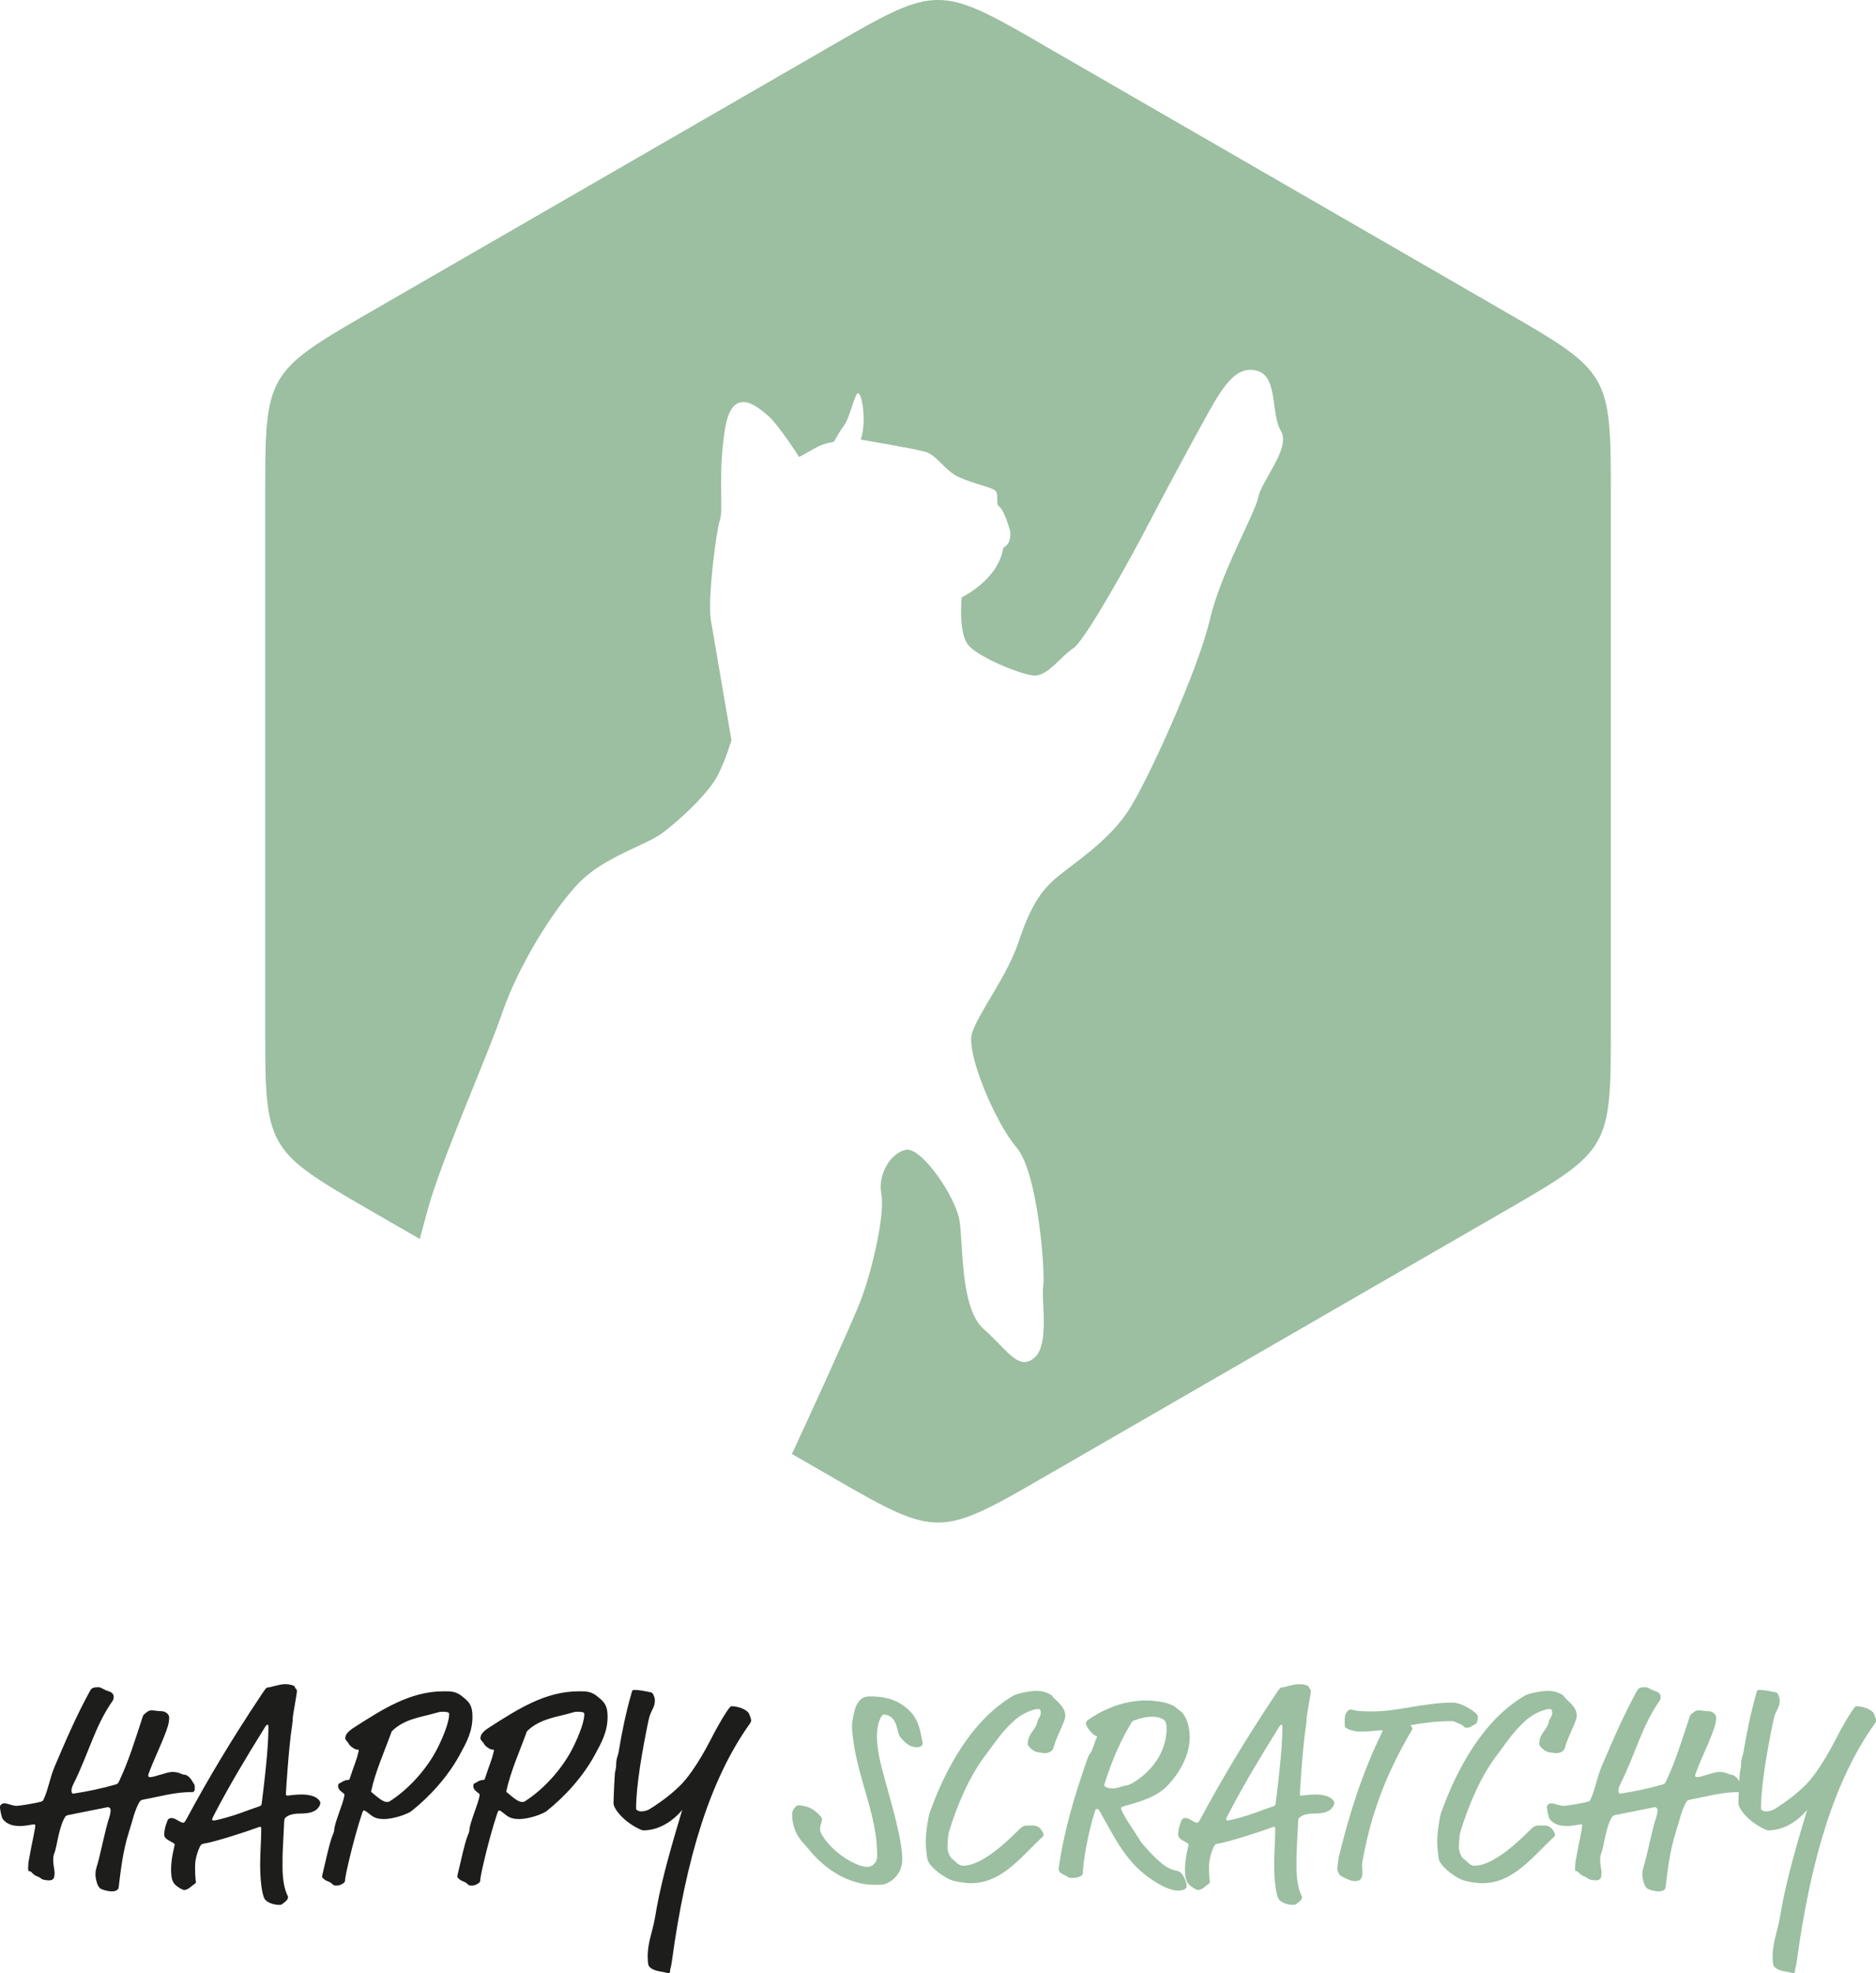 <svg viewBox="0 0 412.48 433.77" xmlns="http://www.w3.org/2000/svg" id="Ebene_2">
  <defs>
    <style>
      .cls-1 {
        fill: #1d1d1b;
      }

      .cls-2, .cls-3 {
        fill: #9bbfa0;
      }

      .cls-3 {
        fill-rule: evenodd;
      }
    </style>
  </defs>
  <g data-sanitized-data-name="Ebene_1" data-name="Ebene_1" id="Ebene_1-2">
    <g>
      <path d="M228.22,9.23l51.99,30.01,51.89,29.96c21.4,12.36,22.08,13.48,22.08,38.14v119.94c0,24.71-.63,25.86-21.98,38.19l-51.99,30.01-51.89,29.96c-21.4,12.36-22.72,12.38-44.07.06l-10.13-5.85c4.98-10.75,9.87-21.38,14.44-32.03,2.99-6.97,6.1-20.66,5.23-25.01-.87-4.36,1.99-9.09,5.35-9.83,3.36-.75,10.95,10.2,11.82,15.55.87,5.35.12,19.28,5.35,23.89,5.23,4.61,7.59,9.21,11.07,6.34,3.49-2.86,1.49-13.07,1.99-15.8.5-2.74-1.12-25.01-5.85-30.48-4.72-5.48-11.07-20.65-9.83-25.01,1.25-4.36,7.72-12.57,10.21-20.03,2.49-7.47,4.73-11.32,8.71-14.56,3.98-3.24,10.95-7.72,15.31-14.19,4.35-6.47,15.55-31.35,18.04-42.06,2.49-10.7,9.95-23.38,10.7-27.12.75-3.73,7.22-10.82,4.98-14.56-2.24-3.73-.62-11.82-5.1-13.19-4.48-1.36-7.34,2.87-10.82,9.08-3.49,6.22-11.2,20.65-13.57,25.26-2.36,4.61-13.44,24.88-16.18,26.63-2.73,1.74-5.72,6.35-8.83,5.97-3.11-.37-11.57-3.86-14.06-6.47-2.49-2.62-1.62-10.71-1.62-10.71,0,0,8.05-3.81,9.12-10.86.08-.25,1.91-.58,1.5-3.81,0,0-1.25-4.48-2.33-5.23-1.08-.75.16-2.99-1.16-3.73-1.33-.75-4.4-1.33-7.63-2.74-3.23-1.41-4.9-4.89-7.55-5.64-2.66-.75-14.18-2.66-14.18-2.66,0,0,.66-1.57.66-4.47s-.58-5.73-1.25-5.73-1.82,5.4-2.98,6.97c-1.16,1.58-2.32,3.73-2.32,3.73,0,0-2.08.25-3.73,1.16-1.66.91-3.9,2.16-3.9,2.16,0,0-4.56-7.14-6.8-9.04-2.24-1.91-7.97-7.13-9.54,3.07-1.57,10.2-.25,17.42-1.08,19.82-.83,2.41-2.74,17.42-1.99,21.98.75,4.56,4.52,26.38,4.52,26.38,0,0-.99,3.73-2.98,7.72-1.99,3.98-8.58,10.08-12.32,12.82-3.73,2.73-12.57,5.1-18.17,10.82-5.6,5.72-13.43,18.41-16.92,28.62-3.49,10.2-13.69,32.85-16.67,44.29-.42,1.6-.91,3.43-1.46,5.44l-11.91-6.87c-21.4-12.36-22.08-13.48-22.08-38.14v-119.94c0-24.71.63-25.86,21.98-38.19l51.99-30.01,51.89-29.96c21.4-12.36,22.72-12.38,44.06-.06h0Z" class="cls-3"></path>
      <g>
        <path d="M39.85,389.97c.24.12.42.18.61.18.73,0,1.46.79,1.82,1.46.36.67.55.49.55,1.52,0,.67-.24.85-.49.85-4,0-7.34,1.03-10.74,1.64-.67.12-.79.3-.97.61-1.09,1.88-1.52,4.25-2.25,6.43-1.33,4.12-1.82,8.31-2.3,12.37-.06.49-.79.79-1.4.79-.79,0-1.76-.24-2.36-.49-.73-.3-1.03-1.33-1.21-2.18-.06-.3-.12-.61-.12-.91,0-.49,0-.91.24-1.7,1.03-3.4,1.76-7.89,2.85-11.16.12-.36.24-1.03.24-1.4,0-.42-.24-.67-.67-.67l-8.49,1.7c-.61.12-.73.24-.91.55-1.34,2.24-1.82,6.92-2.31,7.89-.12.24-.24.67-.24,1.52,0,1.09.3,2.06.3,2.67,0,1.09-.12,1.76-1.21,1.76-.55,0-1.4-.12-1.7-.36-.73-.61-1.03-.42-1.7-.97-.42-.36-.55-.67-.85-.67s-.36-.18-.36-.61c0-.3.06-1.58.24-2.24l.18-.97c.24-1.52,1.15-5.4,1.15-6.19,0-.24-.06-.3-.24-.3-.42,0-1.88.36-3.09.36-1.39,0-2.73-.24-3.76-1.46-.36-.42-.67-2.37-.67-2.67,0-.42.36-.85.97-.85.73,0,1.82.55,2.67.55.55,0,3.82-.49,5.34-.91.42-.12.49-.24.61-.49,1.03-2.18,1.39-4.79,2.43-7.22,2.37-5.58,4.91-11.47,7.83-16.74.3-.55.73-.73,1.82-.73.61,0,.91.49,2.43.97.55.18.91.67.91,1.03,0,.24,0,.61-.18.91-4.06,5.82-5.16,11.34-8.73,18.5-.36.73-.36,1.09-.36,1.39s.12.61.36.61c3.15-.49,6.37-1.15,9.28-2,.42-.12.61-.24.85-.79,2.12-4.49,3.58-9.34,5.16-14.13.12-.36.24-.49.42-.61.42-.3.73-.79,1.58-.79.61,0,1.15.18,2.06.18.79,0,1.76.55,1.76,1.4,0,.73-.12,1.52-.61,2.85-1.21,3.4-2.79,6.31-4,9.77,0,.3.06.49.43.49.91,0,3.76-1.15,4.79-1.15.85,0,1.39.12,2.06.42Z" class="cls-1"></path>
        <path d="M62.11,418.55c-.3.24-.42.24-.67.24-.97,0-2.31-.3-3.09-1.09-.79-.79-1.15-4.73-1.15-7.7,0-2.73.24-5.34.24-8.13,0-.18-.12-.24-.36-.24-3.46,1.27-9.95,3.34-12.31,3.7-.42.06-.61.18-.91.85-.73,1.64-.97,3.09-.97,4.25,0,2.67.18,2.91.18,3.4,0,.12-.12.24-.3.36-.79.55-1.46,1.33-2.3,1.33-.18,0-.79-.3-1.15-.55-1.33-.85-1.7-1.58-1.7-4.12,0-2.37.79-5.1.79-5.28s-.12-.3-.36-.42c-1.46-.79-1.94-1.09-1.94-1.88,0-1.33.73-3.21.91-3.34.24-.18.49-.24.67-.24.97,0,1.82,1.03,2.61,1.03.18,0,.3-.06.73-.85,4.73-8.8,9.83-17.35,16.5-27.36.97-1.46,1.09-1.52,1.33-1.52.67,0,2.49-.73,3.88-.73.79,0,1.94.24,2.06.55.18.61.49.49.49.97,0,.55-.91,5.4-.91,5.76,0,.61-.06,1.21-.18,2-.73,4.61-1.34,14.62-1.34,14.86,0,.18,0,.36.36.36.43,0,1.4-.24,3.15-.24,1.64,0,3.09.42,3.7,1.15.3.36.36.49.36.67s-.06.49-.24.79c-.73,1.21-2.06,1.58-4.37,1.58-.97,0-2,.18-2.67.61-.55.36-.61.42-.67,1.21l-.3,6.07c-.06.79-.06,2.91-.06,3.82,0,4.91,1.21,6.31,1.21,6.61,0,.73-.73,1.15-1.21,1.52ZM59.02,380.15c0-.91-.06-.97-.18-.97s-.24,0-.55.49c-4.61,7.4-7.89,12.98-10.92,18.74-.61,1.15-.73,1.46-.73,1.58,0,.18.12.24.36.24.67,0,4.12-.97,6.07-1.7,2.24-.85,3.82-1.33,4.06-1.46.3-.12.36-.18.42-.67,1.09-8.55,1.46-13.53,1.46-16.26Z" class="cls-1"></path>
        <path d="M90.49,398.16c-.61.49-3.64,1.76-6.13,1.76-2.25,0-2.73-.91-3.82-1.64-.18-.12-.3-.24-.49-.24s-.24.06-.49.79c-1.82,5.46-3.7,13.65-3.7,14.56,0,.3-.06.43-.42.67-.43.3-.91.49-1.4.49-.3,0-.61,0-.79-.18-.97-.97-1.33-.55-2.25-1.46-.12-.12-.18-.18-.18-.36,0-.12.06-.42.24-1.15.49-1.94,1.27-5.88,2.06-7.89.12-.3.36-.85.36-1.15,0-1.46,2-5.88,2.25-7.64,0-.24,0-.3-.24-.49-.49-.36-1.15-.85-1.15-1.52,0-.49.12-.61.36-.67s.91-.73,1.94-.73c.12,0,.18-.06.24-.24,1.09-3.34,1.46-3.88,2-6.13,0-.24,0-.3-.36-.3-.18,0-.3,0-.79-.3-1.09-.67-1.03-1.09-1.39-1.46-.24-.24-.42-.49-.42-.67,0-.85.49-1.52,2.12-2.55,6.01-3.82,12.07-7.83,19.53-7.83,1.76,0,2.73,0,4.25,1.27,1.4,1.15,2.06,1.88,2.06,4.31,0,3.28-1.27,5.58-2.79,8.37-2.55,4.73-6.61,9.22-10.62,12.38ZM97.23,376.33c-.24,0-.49,0-1.09.18-3.52,1.03-7.22,1.33-10.01,4.13-1.58,4.37-3.64,8.92-4.55,13.28,1.64,1.4,2.67,2.25,3.52,2.25.3,0,.36,0,.91-.36,3.94-2.61,7.58-6.67,9.83-10.8,1.15-2.12,2.91-6.13,2.91-8.07,0-.36,0-.61-1.52-.61Z" class="cls-1"></path>
        <path d="M120.21,398.16c-.61.49-3.64,1.76-6.13,1.76-2.24,0-2.73-.91-3.82-1.64-.18-.12-.3-.24-.49-.24s-.24.06-.49.79c-1.82,5.46-3.7,13.65-3.7,14.56,0,.3-.06.43-.42.67-.42.3-.91.49-1.39.49-.3,0-.61,0-.79-.18-.97-.97-1.34-.55-2.25-1.46-.12-.12-.18-.18-.18-.36,0-.12.06-.42.24-1.15.49-1.94,1.27-5.88,2.06-7.89.12-.3.36-.85.36-1.15,0-1.46,2-5.88,2.24-7.64,0-.24,0-.3-.24-.49-.49-.36-1.15-.85-1.15-1.52,0-.49.12-.61.36-.67s.91-.73,1.94-.73c.12,0,.18-.06.24-.24,1.09-3.34,1.46-3.88,2-6.13,0-.24,0-.3-.36-.3-.18,0-.3,0-.79-.3-1.09-.67-1.03-1.09-1.4-1.46-.24-.24-.42-.49-.42-.67,0-.85.49-1.52,2.12-2.55,6-3.82,12.07-7.83,19.53-7.83,1.76,0,2.73,0,4.25,1.27,1.39,1.15,2.06,1.88,2.06,4.31,0,3.28-1.27,5.58-2.79,8.37-2.55,4.73-6.61,9.22-10.62,12.38ZM126.95,376.33c-.24,0-.49,0-1.09.18-3.52,1.03-7.22,1.33-10.01,4.13-1.58,4.37-3.64,8.92-4.55,13.28,1.64,1.4,2.67,2.25,3.52,2.25.3,0,.36,0,.91-.36,3.94-2.61,7.58-6.67,9.83-10.8,1.15-2.12,2.91-6.13,2.91-8.07,0-.36,0-.61-1.52-.61Z" class="cls-1"></path>
        <path d="M143.99,373.84c0,1.7-.91,2.06-1.4,4.37-1.33,6.43-2.73,14.26-2.73,19.41,0,.24.37.61,1.15.61.49,0,1.21-.12,1.82-.49,2.91-1.82,5.1-3.58,6.86-5.34,1.27-1.27,3.64-4.25,6.61-10.01,1.88-3.7,3.46-6.13,3.88-6.67.3-.42.49-.61.67-.61.79,0,2.61.3,3.64,1.33.24.24.67,1.46.67,1.76,0,.18-.06.43-.36.85-8.55,12.01-13.95,29.12-17.11,52.41-.18,1.21-.36,1.46-.36,1.82,0,.42-.06.49-.37.49-.36,0-.79-.18-1.58-.3-1.58-.24-2.67-.79-2.85-1.58-.06-.3-.12-1.15-.12-1.82,0-2.67.85-4.91,1.34-7.16.24-1.03.42-2.3.67-3.64,1.27-6.85,3.46-14.26,5.58-21.35l-.49.55c-1.15,1.27-4.12,3.94-8.07,3.94-.42,0-2.55-1.03-4.12-2.43-1.52-1.33-2.43-2.79-2.43-3.52,0-.18.12-3.94.3-6.49.06-.79.3-1.03.3-2.18,0-1.27.36-1.58.55-2.73.73-4.49,1.64-8.74,2.85-12.98.12-.42.18-.55.49-.55,1.52,0,2.73.36,3.82.55.36.06.79,1.09.79,1.76Z" class="cls-1"></path>
        <path d="M202.51,381.42c.12.73.36,1.58.36,1.94,0,.42-.61.79-1.27.79-.24,0-.61-.06-1.03-.18-1.15-.3-2.24-1.58-2.67-2.12-.67-.91-.49-3.52-2.3-4.55-.42-.24-.79-.36-1.34-.36-.42,0-1.46,1.82-1.46,4.79,0,.67.06,2.73.85,6.01.91,3.88,3.52,12.25,4.31,17.05.37,2.24.43,2.91.43,4,0,2.49-1.52,4.55-3.76,5.4-.49.18-.97.18-2.37.18-5.4,0-10.74-3.15-14.56-7.95-.91-1.15-2.79-2.49-3.4-5.94-.12-.67-.12-1.21-.12-1.82,0-.55.73-1.76,1.34-1.76,1.03,0,2.3.36,3.09.85,1.15.73,2.12,1.82,2.12,2.12,0,.91-.42,1.09-.42,2.43,0,.24.18.61.36.97,1.58,2.85,5.16,5.76,8.55,6.92.55.18,1.09.24,1.58.24.97,0,2.06-.97,2.06-2.24,0-1.58-.12-3.46-.3-4.67-1.03-6.79-3.4-12.19-4.67-19.05-.12-.67-.55-3.52-.55-4.67,0-.61,0-1.03.06-1.33.42-2,.67-5.52,3.82-5.52s6.43.61,9.1,3.52c1.33,1.46,1.94,3.46,2.18,4.97Z" class="cls-2"></path>
        <path d="M234.17,376.57c.06.3.06.49.06.67s0,.49-.49,1.7c-.85,2.12-1.58,3.34-2.12,5.34-.18.67-.97,1.15-1.88,1.15-.55,0-1.27-.18-1.76-.24s-2-1.09-2-1.82c0-2.3,1.88-3.15,2.12-4.91.06-.42.73-1.09.73-1.82,0-.67-.12-.91-.55-.91-1.52,0-4.06,1.4-5.16,2.43-2.37,2.18-2.91,2.91-6.79,8.19-3.4,4.61-5.94,10.68-7.7,16.44-.24.79-.3,3.03-.3,3.52,0,.55.42,1.82.79,2.12,1.03.85,1.64,1.76,2.61,1.76,3.46,0,8.07-3.7,12.01-7.64.97-.97,1.21-1.21,2.31-1.21h.97c.79,0,1.52.24,2.06,1.15.3.49.36.73.36.97,0,.3-.3.42-.79.91-4.49,4.31-8.67,9.65-15.16,9.65-1.4,0-3.7-.36-4.73-.85-1.82-.85-4.67-2.97-4.91-4.67-.18-1.4-.3-2.61-.3-3.7,0-2.37.67-5.7.79-6.07,3.4-9.58,9.22-20.56,18.5-25.96.73-.42,3.4-1.03,5.03-1.03.91,0,1.7.12,2.61.55.36.18.73.36.85.55.61.91,2.49,2.06,2.85,3.76Z" class="cls-2"></path>
        <path d="M261.59,381.97c0,2.97-1.4,6.86-4.73,10.43-2.36,2.55-5.4,3.46-9.83,4.73-.42.12-.55.18-.55.55.79,2,2.73,4.55,4.12,6.86.18.3.3.49.61.85,1.46,1.7,2.49,2.73,3.4,3.58,2,1.82,3.09,2.12,4.49,2.43.79.18,1.82,2.12,1.82,3.34,0,.61-.97.91-1.88.91-1.46,0-3.22-.79-5.16-2-6.31-3.94-8.68-9.52-12.13-15.53-.24-.43-.36-.43-.49-.43-.3,0-.42.18-.55.61-1.64,5.22-2.61,11.4-2.61,13.47,0,.61-.85,1.09-2.49,1.09-.73,0-.55-.12-1.52-.61-.36-.18-1.33-.55-1.33-1.33,1.09-8.13,3.46-16.01,6.19-23.84.36-1.03.42-1.15.79-1.64.55-.73.97-2.61,1.46-3.58,0-.24-.12-.24-.24-.24-.55,0-2.18-2-2.18-2.67,0-.49.24-.67.42-.79,2.49-1.82,7.28-4.31,12.68-4.31,1.82,0,3.82.3,4.91.67,1.46.49,1.46.67,1.7.85,1.58,1.15,1.76,1.46,2.18,2.3.42.79.91,2.3.91,4.31ZM253.4,377.42c-1.33,0-2.61.3-3.82.73-.36.12-.61.24-.79.55-2.49,4.19-4.12,7.83-6,13.65,0,.18,0,.3.18.42.42.3,1.09.42,1.58.42.79,0,1.21-.12,2.06-.42,1.03-.36,1.21,0,2.85-1.03,3.64-2.3,7.04-6.43,7.04-11.77,0-.97-.18-1.46-.42-1.7-.55-.55-1.64-.85-2.67-.85Z" class="cls-2"></path>
        <path d="M285.06,418.55c-.3.24-.42.24-.67.24-.97,0-2.31-.3-3.09-1.09-.79-.79-1.15-4.73-1.15-7.7,0-2.73.24-5.34.24-8.13,0-.18-.12-.24-.36-.24-3.46,1.27-9.95,3.34-12.32,3.7-.42.06-.61.18-.91.85-.73,1.64-.97,3.09-.97,4.25,0,2.67.18,2.91.18,3.4,0,.12-.12.24-.3.36-.79.55-1.46,1.33-2.31,1.33-.18,0-.79-.3-1.15-.55-1.33-.85-1.7-1.58-1.7-4.12,0-2.37.79-5.1.79-5.28s-.12-.3-.36-.42c-1.46-.79-1.94-1.09-1.94-1.88,0-1.33.73-3.21.91-3.34.24-.18.49-.24.67-.24.97,0,1.82,1.03,2.61,1.03.18,0,.3-.06.73-.85,4.73-8.8,9.83-17.35,16.5-27.36.97-1.46,1.09-1.52,1.33-1.52.67,0,2.49-.73,3.88-.73.79,0,1.94.24,2.06.55.18.61.49.49.49.97,0,.55-.91,5.4-.91,5.76,0,.61-.06,1.21-.18,2-.73,4.61-1.33,14.62-1.33,14.86,0,.18,0,.36.36.36.42,0,1.4-.24,3.15-.24,1.64,0,3.09.42,3.7,1.15.3.36.36.49.36.67s-.06.49-.24.79c-.73,1.21-2.06,1.58-4.37,1.58-.97,0-2,.18-2.67.61-.55.36-.61.42-.67,1.21l-.3,6.07c-.06.79-.06,2.91-.06,3.82,0,4.91,1.21,6.31,1.21,6.61,0,.73-.73,1.15-1.21,1.52ZM281.96,380.15c0-.91-.06-.97-.18-.97s-.24,0-.55.49c-4.61,7.4-7.89,12.98-10.92,18.74-.61,1.15-.73,1.46-.73,1.58,0,.18.12.24.36.24.67,0,4.12-.97,6.07-1.7,2.24-.85,3.82-1.33,4.06-1.46.3-.12.36-.18.42-.67,1.09-8.55,1.46-13.53,1.46-16.26Z" class="cls-2"></path>
        <path d="M324.18,379.18c-.36.12-.85.67-1.82.67-.49,0-.36-.42-1.27-.79-1.09-.42-1.27-.67-1.94-.67-3.4,0-6.49.43-9.04.91.3.3.42.55.42.73,0,.12-.06.24-.12.36-5.16,8.74-8.67,17.35-10.62,27.66-.18.97-.3,1.33-.3,2.12,0,.49.06.97.06,1.46,0,1.09-.24,1.94-1.64,1.94-.91,0-2.12-.61-3.09-1.15-.3-.18-.79-1.03-.79-1.46,0-.36.18-1.94.3-2.55,2.36-9.77,5.28-18.87,9.64-27.78,0-.18-.06-.24-.36-.24-.85.06-2.91.3-4.43.3-1.27,0-2.79-.36-3.4-.97-.12-.12-.12-.24-.12-1.76s.91-2.12,1.33-2.12c.55,0,.67.42,4.67.42,5.82,0,11.47-1.94,17.71-1.94,2.18,0,5.58,2.3,5.58,3.03,0,1.21-.36,1.7-.79,1.82Z" class="cls-2"></path>
        <path d="M346.62,376.57c.06.3.06.49.06.67s0,.49-.49,1.7c-.85,2.12-1.58,3.34-2.12,5.34-.18.67-.97,1.15-1.88,1.15-.55,0-1.27-.18-1.76-.24s-2-1.09-2-1.82c0-2.3,1.88-3.15,2.12-4.91.06-.42.73-1.09.73-1.82,0-.67-.12-.91-.55-.91-1.52,0-4.06,1.4-5.16,2.43-2.37,2.18-2.91,2.91-6.79,8.19-3.4,4.61-5.94,10.68-7.7,16.44-.24.79-.3,3.03-.3,3.52,0,.55.42,1.82.79,2.12,1.03.85,1.64,1.76,2.61,1.76,3.46,0,8.07-3.7,12.01-7.64.97-.97,1.21-1.21,2.31-1.21h.97c.79,0,1.52.24,2.06,1.15.3.49.36.73.36.97,0,.3-.3.42-.79.91-4.49,4.31-8.67,9.65-15.16,9.65-1.4,0-3.7-.36-4.73-.85-1.82-.85-4.67-2.97-4.91-4.67-.18-1.4-.3-2.61-.3-3.7,0-2.37.67-5.7.79-6.07,3.4-9.58,9.22-20.56,18.5-25.96.73-.42,3.4-1.03,5.03-1.03.91,0,1.7.12,2.61.55.36.18.73.36.85.55.61.91,2.49,2.06,2.85,3.76Z" class="cls-2"></path>
        <path d="M379.97,389.97c.24.12.42.18.61.18.73,0,1.46.79,1.82,1.46.36.67.55.49.55,1.52,0,.67-.24.85-.49.85-4,0-7.34,1.03-10.74,1.64-.67.12-.79.3-.97.61-1.09,1.88-1.52,4.25-2.25,6.43-1.33,4.12-1.82,8.31-2.3,12.37-.06.49-.79.79-1.4.79-.79,0-1.76-.24-2.36-.49-.73-.3-1.03-1.33-1.21-2.18-.06-.3-.12-.61-.12-.91,0-.49,0-.91.24-1.7,1.03-3.4,1.76-7.89,2.85-11.16.12-.36.24-1.03.24-1.4,0-.42-.24-.67-.67-.67l-8.49,1.7c-.61.12-.73.24-.91.55-1.33,2.24-1.82,6.92-2.3,7.89-.12.24-.24.67-.24,1.52,0,1.09.3,2.06.3,2.67,0,1.09-.12,1.76-1.21,1.76-.55,0-1.4-.12-1.7-.36-.73-.61-1.03-.42-1.7-.97-.42-.36-.55-.67-.85-.67s-.36-.18-.36-.61c0-.3.06-1.58.24-2.24l.18-.97c.24-1.52,1.15-5.4,1.15-6.19,0-.24-.06-.3-.24-.3-.42,0-1.88.36-3.09.36-1.39,0-2.73-.24-3.76-1.46-.36-.42-.67-2.37-.67-2.67,0-.42.36-.85.97-.85.73,0,1.82.55,2.67.55.55,0,3.82-.49,5.34-.91.42-.12.49-.24.61-.49,1.03-2.18,1.4-4.79,2.43-7.22,2.37-5.58,4.91-11.47,7.83-16.74.3-.55.73-.73,1.82-.73.61,0,.91.49,2.43.97.55.18.91.67.91,1.03,0,.24,0,.61-.18.91-4.06,5.82-5.16,11.34-8.73,18.5-.36.73-.36,1.09-.36,1.39s.12.61.36.61c3.15-.49,6.37-1.15,9.28-2,.42-.12.61-.24.85-.79,2.12-4.49,3.58-9.34,5.16-14.13.12-.36.24-.49.42-.61.42-.3.73-.79,1.58-.79.61,0,1.15.18,2.06.18.79,0,1.76.55,1.76,1.4,0,.73-.12,1.52-.61,2.85-1.21,3.4-2.79,6.31-4,9.77,0,.3.06.49.42.49.91,0,3.76-1.15,4.79-1.15.85,0,1.39.12,2.06.42Z" class="cls-2"></path>
        <path d="M391.31,373.84c0,1.7-.91,2.06-1.39,4.37-1.33,6.43-2.73,14.26-2.73,19.41,0,.24.36.61,1.15.61.49,0,1.21-.12,1.82-.49,2.91-1.82,5.1-3.58,6.86-5.34,1.27-1.27,3.64-4.25,6.61-10.01,1.88-3.7,3.46-6.13,3.88-6.67.3-.42.49-.61.67-.61.79,0,2.61.3,3.64,1.33.24.24.67,1.46.67,1.76,0,.18-.06.43-.36.85-8.55,12.01-13.95,29.12-17.11,52.41-.18,1.21-.36,1.46-.36,1.82,0,.42-.06.49-.36.49-.36,0-.79-.18-1.58-.3-1.58-.24-2.67-.79-2.85-1.58-.06-.3-.12-1.15-.12-1.82,0-2.67.85-4.91,1.33-7.16.24-1.03.42-2.3.67-3.64,1.27-6.85,3.46-14.26,5.58-21.35l-.49.55c-1.15,1.27-4.12,3.94-8.07,3.94-.43,0-2.55-1.03-4.12-2.43-1.52-1.33-2.43-2.79-2.43-3.52,0-.18.12-3.94.3-6.49.06-.79.3-1.03.3-2.18,0-1.27.36-1.58.55-2.73.73-4.49,1.64-8.74,2.85-12.98.12-.42.18-.55.49-.55,1.52,0,2.73.36,3.82.55.36.06.79,1.09.79,1.76Z" class="cls-2"></path>
      </g>
    </g>
  </g>
</svg>